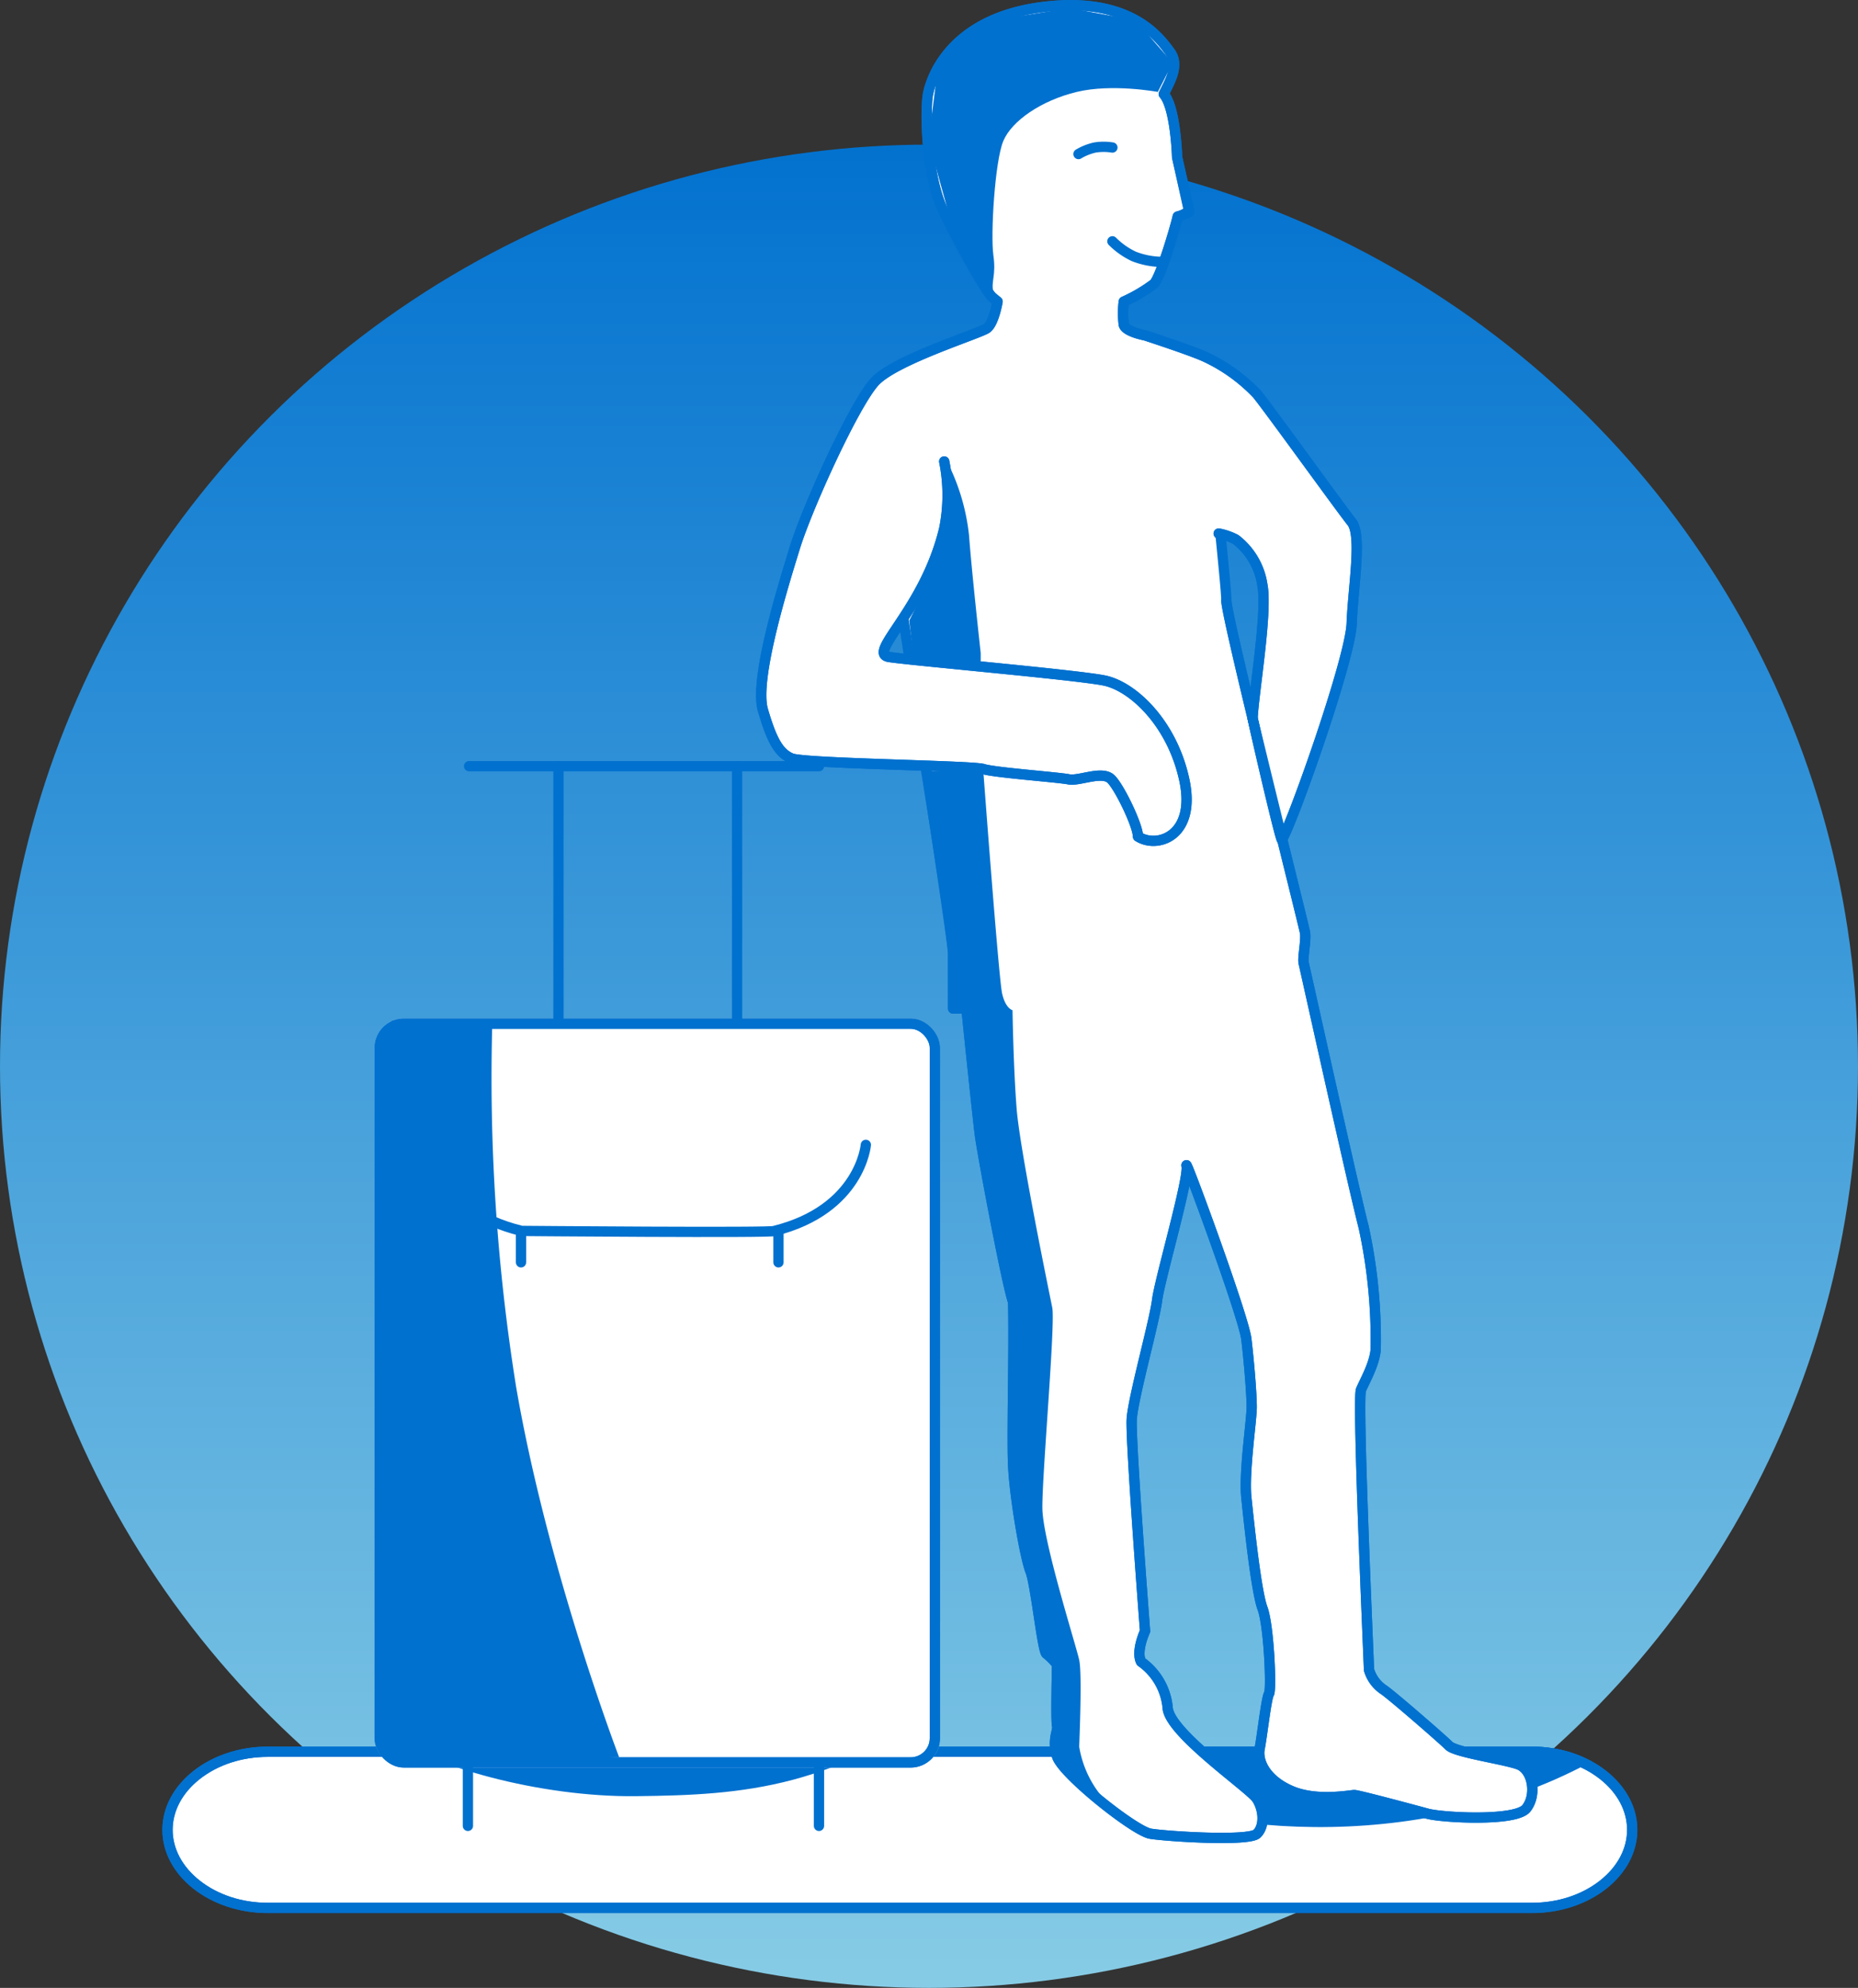 <svg xmlns="http://www.w3.org/2000/svg" xmlns:xlink="http://www.w3.org/1999/xlink"
     width="253" height="270.695"
     viewBox="0 0 253 270.695">
    <rect x="0" y="0" width="253" height="270.695" fill="#333333" stroke="none"/>
    <defs>
        <style>
            .about-us-icon_a, .about-us-icon_c, .about-us-icon_g {fill: #fff;}
            .about-us-icon_a, .about-us-icon_g, .about-us-icon_h, .about-us-icon_i {stroke: #0171CF;stroke-width: 1.4px;}
            .about-us-icon_a, .about-us-icon_c, .about-us-icon_f, .about-us-icon_g, .about-us-icon_h, .about-us-icon_i {stroke-linecap: round;}
            .about-us-icon_a, .about-us-icon_c, .about-us-icon_f, .about-us-icon_i {stroke-linejoin: round;}
            .about-us-icon_b {fill: url(#about-us-icon_a);}
            .about-us-icon_d {clip-path: url(#about-us-icon_b);}
            .about-us-icon_e {fill: #0171CF;}
            .about-us-icon_f, .about-us-icon_h, .about-us-icon_i, .about-us-icon_l {fill: none;}
            .about-us-icon_j, .about-us-icon_k {stroke: none;}
            .about-us-icon_k {fill: #0171CF;}</style>
        <linearGradient id="about-us-icon_a" x1="0.5" x2="0.5" y2="1.364" gradientUnits="objectBoundingBox">
            <stop offset="0" stop-color="#0171CF"/>
            <stop offset="1" stop-color="#b9eeee"/>
        </linearGradient>
        <clipPath id="about-us-icon_b">
            <path class="about-us-icon_a"
                  d="M5,72.253c0,6.233,6.456,11.333,14.346,11.333H191.5c7.89,0,14.346-5.1,14.346-11.333S199.389,60.92,191.5,60.92H19.346C11.456,60.92,5,66.02,5,72.253Z"
                  transform="translate(-5 175.224)"/>
        </clipPath>
    </defs>
    <g transform="translate(-154 -181.305)">
        <ellipse class="about-us-icon_b" cx="126.5" cy="125.5" rx="126.5" ry="125.5" transform="translate(154 201)"/>
        <g class="about-us-icon_c" transform="translate(171.11 358.224)">
            <path class="about-us-icon_j"
                  d="M 191.499 82.886 L 19.346 82.886 C 15.687 82.886 12.243 81.757 9.648 79.707 C 7.102 77.696 5.7 75.049 5.7 72.253 C 5.7 69.457 7.102 66.809 9.648 64.798 C 12.243 62.748 15.687 61.62 19.346 61.62 L 191.499 61.62 C 195.158 61.62 198.603 62.748 201.197 64.798 C 203.743 66.809 205.145 69.457 205.145 72.253 C 205.145 75.049 203.743 77.696 201.197 79.707 C 198.603 81.757 195.158 82.886 191.499 82.886 Z"/>
            <path class="about-us-icon_k"
                  d="M 19.346 62.32 C 15.844 62.32 12.553 63.395 10.082 65.347 C 7.708 67.223 6.4 69.675 6.4 72.253 C 6.4 74.83 7.708 77.282 10.082 79.158 C 12.553 81.111 15.844 82.186 19.346 82.186 L 191.499 82.186 C 195.002 82.186 198.292 81.111 200.763 79.158 C 203.138 77.282 204.445 74.83 204.445 72.253 C 204.445 69.675 203.138 67.223 200.763 65.347 C 198.292 63.395 195.002 62.32 191.499 62.32 L 19.346 62.32 M 19.346 60.92 L 191.499 60.92 C 199.389 60.92 205.845 66.02 205.845 72.253 C 205.845 78.486 199.389 83.586 191.499 83.586 L 19.346 83.586 C 11.456 83.586 5 78.486 5 72.253 C 5 66.02 11.456 60.92 19.346 60.92 Z"/>
        </g>
        <g class="about-us-icon_d" transform="translate(176.11 183)">
            <path class="about-us-icon_e"
                  d="M16968.193,956.529c14.8-.163,27.4-1,44.734-14.434,4.109,1.91,11.623,9.934,19.189,13.166,17.719,7.568,47.336,8.69,70.043-5.69s4.037-7.475,4.037-7.475-107.445-13.749-153.406-7.958S16942.361,956.814,16968.193,956.529Z"
                  transform="translate(-16903.719 -713.635)"/>
        </g>
        <g class="about-us-icon_f" transform="translate(171.11 358.224)">
            <path class="about-us-icon_j"
                  d="M5,72.253c0,6.233,6.456,11.333,14.346,11.333H191.5c7.89,0,14.346-5.1,14.346-11.333S199.389,60.92,191.5,60.92H19.346C11.456,60.92,5,66.02,5,72.253Z"/>
            <path class="about-us-icon_k"
                  d="M 19.346 62.32 C 15.844 62.32 12.553 63.395 10.082 65.347 C 7.708 67.223 6.4 69.675 6.4 72.253 C 6.4 74.83 7.708 77.282 10.082 79.158 C 12.553 81.111 15.844 82.186 19.346 82.186 L 191.499 82.186 C 195.002 82.186 198.292 81.111 200.763 79.158 C 203.138 77.282 204.445 74.83 204.445 72.253 C 204.445 69.675 203.138 67.223 200.763 65.347 C 198.292 63.395 195.002 62.32 191.499 62.32 L 19.346 62.32 M 19.346 60.92 L 191.499 60.92 C 199.389 60.92 205.845 66.02 205.845 72.253 C 205.845 78.486 199.389 83.586 191.499 83.586 L 19.346 83.586 C 11.456 83.586 5 78.486 5 72.253 C 5 66.02 11.456 60.92 19.346 60.92 Z"/>
        </g>
        <g transform="translate(176.11 182)">
            <g transform="translate(28.952 103.638)">
                <g class="about-us-icon_a" transform="translate(-0.062 34.362)">
                    <rect class="about-us-icon_j" width="77" height="102" rx="4"/>
                    <rect class="about-us-icon_l" x="0.7" y="0.7" width="75.6" height="100.6" rx="3.3"/>
                </g>
                <g transform="translate(12.811)">
                    <path class="about-us-icon_g" d="M5014.646,2587.624H4967" transform="translate(-4967 -2587.624)"/>
                    <g transform="translate(12.173)">
                        <line class="about-us-icon_h" y2="34.664" transform="translate(24.32)"/>
                        <line class="about-us-icon_h" y2="34.664" transform="translate(0)"/>
                    </g>
                </g>
                <g transform="translate(12.653 135.794)">
                    <line class="about-us-icon_h" y2="8.505" transform="translate(47.805)"/>
                    <line class="about-us-icon_h" y2="8.505" transform="translate(0)"/>
                </g>
                <path class="about-us-icon_e"
                      d="M5115.726,2683.843a266.257,266.257,0,0,0,3.238,49.876c4.317,25.075,14.031,50.426,14.031,50.426l-30.935.827-2.113-3.531v-94.4l2.113-3.2Z"
                      transform="translate(-5099.744 -2649.178)"/>
                <path class="about-us-icon_i"
                      d="M5018.1,2603.8s-.725,8.791-12.448,11.721c.426.3-35.038,0-34.436,0C4959.3,2612.595,4958,2603.8,4958,2603.8"
                      transform="translate(-4951.262 -2552.237)"/>
                <path class="about-us-icon_g" d="M4961.73,2607.523v4.139" transform="translate(-4906.79 -2544.102)"/>
                <path class="about-us-icon_g" d="M4961.73,2607.523v4.139" transform="translate(-4941.847 -2544.102)"/>
                <g class="about-us-icon_i" transform="translate(-0.062 34.362)">
                    <rect class="about-us-icon_j" width="77" height="102" rx="4"/>
                    <rect class="about-us-icon_l" x="0.7" y="0.7" width="75.6" height="100.6" rx="3.3"/>
                </g>
            </g>
            <g transform="translate(81.543 0)">
                <path class="about-us-icon_a"
                      d="M-1373.73,1054.177s9.979,63.943,9.979,66.3v7.443h1.815s1.453,14.159,1.815,17.063,3.812,21.057,4.539,22.873c.181,5.446-.182,17.79,0,22.146s1.633,12.707,2.359,14.522,1.634,10.892,2.178,11.255a10.382,10.382,0,0,1,1.452,1.452s-.181,7.625,0,8.35-.726,1.815,0,4.176,10.529,10.165,12.707,10.528,13.433,1.089,14.522,0,.908-3.267,0-4.719-11.8-8.895-12.162-12.344a8.621,8.621,0,0,0-3.631-6.353c-.726-1.453.545-4.176.545-4.176s-2-25.958-1.815-28.863,3.086-13.252,3.449-16.156,4.405-16.7,4.018-18.334,7.782,20.512,8.144,23.6.726,7.443.726,9.258-1.089,8.895-.726,12.344,1.319,12.707,2.2,15.067,1.246,11.073.884,11.618-.934,5.764-1.271,7.443c-.363,1.815.908,4.357,4.357,5.809s7.987.545,8.532.545,7.987,2,9.984,2.541,11.981,1.09,13.433-.725.908-5.264-1.089-5.991-8.531-1.634-9.439-2.542-7.806-6.9-8.895-7.624a4.929,4.929,0,0,1-2-2.723c0-.544-1.634-36.85-1.089-38.121s1.815-3.449,2-5.446a71.863,71.863,0,0,0-1.634-16.7c-1.452-5.628-7.987-35.217-8.169-35.943s.363-3.086.181-4.176-10.71-42.841-10.71-45.2-2.265-21.42-1.677-22.691"
                      transform="translate(1389.879 -991.282)"/>
                <path class="about-us-icon_a"
                      d="M-1371.469,1035.126a23.234,23.234,0,0,1,0,9.157c-2.663,11.094-10.65,16.983-7.5,17.467s25.415,2.421,29.287,3.2,9.2,5.761,10.891,13.458-3.63,9.486-6.292,7.792c0-1.452-2.421-6.535-3.631-7.792s-4.357.29-5.809,0-10.166-.92-11.618-1.4-24.446-.726-26.14-1.455-2.663-2.418-3.873-6.575,2.662-16.658,4.357-22.147,8.11-19.584,10.892-22.587,14.28-6.535,15.249-7.261,1.452-3.631,1.452-3.631l-.726-.6c-.726-.605-4.054-6.414-6.535-11.437s-2.6-13.8-2.24-16.035,2.965-10.286,15.249-11.981,16.337,4.176,17.729,6.051-.121,4.176-.846,5.749c1.633,1.875,1.815,8.592,1.815,8.592l1.652,7.227a3.1,3.1,0,0,1-1.568.851c-.121.726-2.263,8.2-3.231,9.167a21.223,21.223,0,0,1-4.115,2.42,13,13,0,0,0,0,3.147c.242.968,2.9,1.452,2.9,1.452s6.171,2.006,8.168,2.914a23.283,23.283,0,0,1,7.08,5.083c1.633,2,11.436,15.611,12.888,17.426s.181,8.895,0,13.8-8.045,27.095-9.5,29.454c-.213.091-4.032-16.511-3.991-16.59.181-3.63,2.051-14.5,1.325-18.129a9.583,9.583,0,0,0-3.631-6.172,8.33,8.33,0,0,0-2.312-.8"
                      transform="translate(1396.387 -972.982)"/>
                <path class="about-us-icon_e"
                      d="M7415.226-14348.9a28.851,28.851,0,0,1,2.9,9.858c.375,5.07,1.591,16.034,1.591,16.034v1.658l-9.126-.777-.6-5.295,3.882-7.84,1.733-10.624Z"
                      transform="translate(-7389.83 14411.226)"/>
                <path class="about-us-icon_e"
                      d="M7412-14315.994l2.955,20.666.8,9.375v2.2h2.108v3.295l1.656,14.836,2.631,15.389,1.733,8.246v13.846l.614,14.33s2.96,14.143,3.063,14.744,1.344,3.553,1.344,3.553l.729,2.787v10.791s-.314.451.795,1.344c.511.412,5.84,6.328,6.387,5.459a14.314,14.314,0,0,1-4.239-8.012c0-.543.423-9.838,0-11.818s-4.956-16.187-5.017-20.662,1.788-25.137,1.344-27.34-4.4-21.422-4.846-27.043-.564-13.449-.564-13.449-.963-.221-1.421-2.3-2.554-30.23-2.554-30.23Z"
                      transform="translate(-7389.273 14420.326)"/>
                <path class="about-us-icon_i"
                      d="M-1368.833,1090.013s3.766,23.19,3.766,25.551v7.443h1.815s1.453,14.159,1.815,17.063,3.812,21.057,4.539,22.873c.181,5.446-.182,17.79,0,22.146s1.633,12.707,2.359,14.522,1.634,10.892,2.178,11.255a10.382,10.382,0,0,1,1.452,1.452s-.181,7.625,0,8.35-.726,1.815,0,4.176,10.529,10.165,12.707,10.528,13.433,1.089,14.522,0,.908-3.267,0-4.719-11.8-8.895-12.162-12.344a8.621,8.621,0,0,0-3.631-6.353c-.726-1.453.545-4.176.545-4.176s-2-25.958-1.815-28.863,3.086-13.252,3.449-16.156,4.405-16.7,4.018-18.334,7.782,20.512,8.144,23.6.726,7.443.726,9.258-1.089,8.895-.726,12.344,1.319,12.707,2.2,15.067,1.246,11.073.884,11.618-.934,5.764-1.271,7.443c-.363,1.815.908,4.357,4.357,5.809s7.987.545,8.532.545,7.987,2,9.984,2.541,11.981,1.09,13.433-.725.908-5.264-1.089-5.991-8.531-1.634-9.439-2.542-7.806-6.9-8.895-7.624a4.929,4.929,0,0,1-2-2.723c0-.544-1.634-36.85-1.089-38.121s1.815-3.449,2-5.446a71.863,71.863,0,0,0-1.634-16.7c-1.452-5.628-7.987-35.217-8.169-35.943s.363-3.086.181-4.176-10.71-42.841-10.71-45.2"
                      transform="translate(1391.195 -986.367)"/>
            </g>
            <path class="about-us-icon_e"
                  d="M7445.281-14389.945l-2.017,3.955s-6.2-1.164-11.035,0-8.847,3.941-10,6.674-1.755,12.75-1.354,15.576-.361,3.539,0,5.025-5.425-8.34-5.425-8.34l-3.4-12.262,1.338-10.629,7.49-5.8,10.36-1.658,8.99,1.658Z"
                  transform="translate(-7307.718 14397.813)"/>
            <path class="about-us-icon_i"
                  d="M-1371.469,1035.126a23.234,23.234,0,0,1,0,9.157c-2.663,11.094-10.65,16.983-7.5,17.467s25.415,2.421,29.287,3.2,9.2,5.761,10.891,13.458-3.63,9.486-6.292,7.792c0-1.452-2.421-6.535-3.631-7.792s-4.357.29-5.809,0-10.166-.92-11.618-1.4-24.446-.726-26.14-1.455-2.663-2.418-3.873-6.575,2.662-16.658,4.357-22.147,8.11-19.584,10.892-22.587,14.28-6.535,15.249-7.261,1.452-3.631,1.452-3.631l-.726-.6c-.726-.605-4.054-6.414-6.535-11.437s-2.6-13.8-2.24-16.035,2.965-10.286,15.249-11.981,16.337,4.176,17.729,6.051-.121,4.176-.846,5.749c1.633,1.875,1.815,8.592,1.815,8.592l1.658,7.512s-.834.35-1.574.566c-.121.726-2.263,8.2-3.231,9.167a21.223,21.223,0,0,1-4.115,2.42,13,13,0,0,0,0,3.147c.242.968,2.9,1.452,2.9,1.452s6.171,2.006,8.168,2.914a23.283,23.283,0,0,1,7.08,5.083c1.633,2,11.436,15.611,12.888,17.426s.181,8.895,0,13.8-8.045,27.095-9.5,29.454c-.213.091-4.032-16.511-3.991-16.59.181-3.63,2.051-14.5,1.325-18.129a9.583,9.583,0,0,0-3.631-6.172,8.33,8.33,0,0,0-2.312-.8"
                  transform="translate(1477.93 -972.981)"/>
            <path class="about-us-icon_i" d="M308.04,247.379a7.65,7.65,0,0,1,2.233-.889,7.469,7.469,0,0,1,2.386,0"
                  transform="translate(-183.296 -227.096)"/>
            <path class="about-us-icon_i" d="M311.658,256.474a10.352,10.352,0,0,0,2.907,2.05,10.829,10.829,0,0,0,3.53.742"
                  transform="translate(-182.295 -224.308)"/>
        </g>
    </g>
</svg>